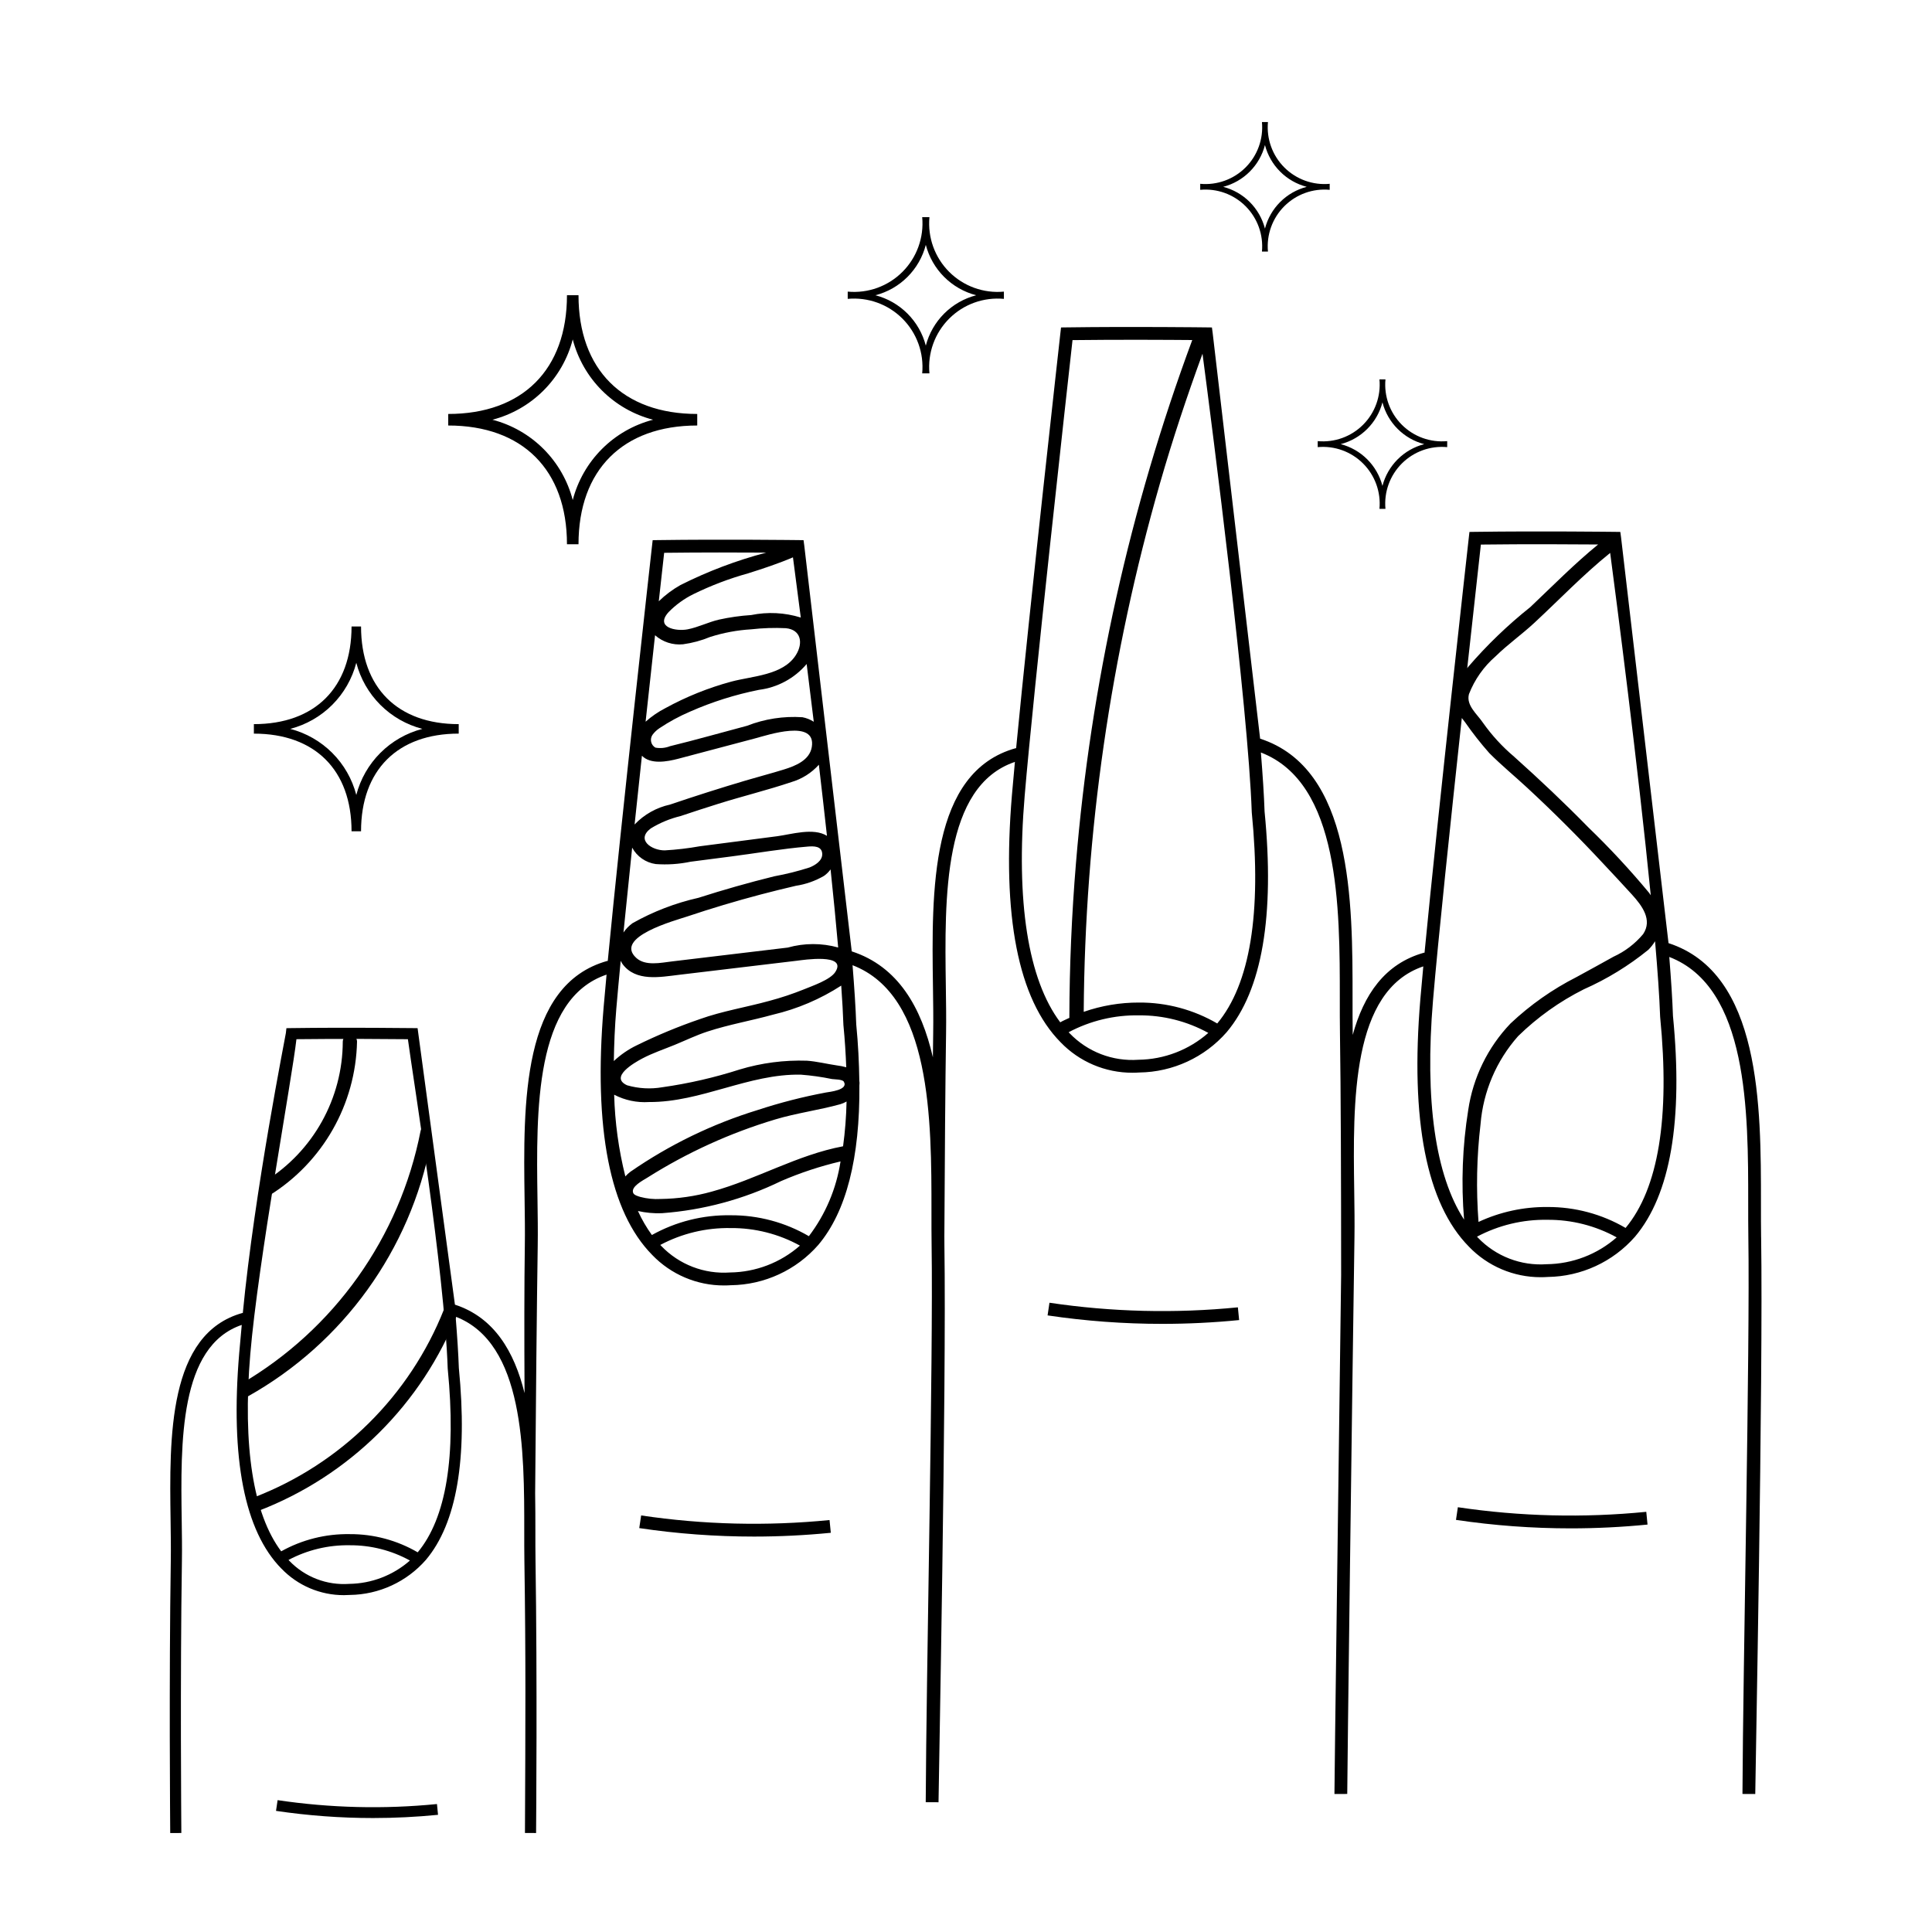 <?xml version="1.0" encoding="UTF-8"?>
<!-- Uploaded to: ICON Repo, www.iconrepo.com, Generator: ICON Repo Mixer Tools -->
<svg fill="#000000" width="800px" height="800px" version="1.1" viewBox="144 144 512 512" xmlns="http://www.w3.org/2000/svg">
 <g>
  <path d="m239.68 310.02h-2.516c0 16.207-9.676 25.883-25.883 25.883v2.516c16.207 0 25.883 9.676 25.883 25.883l2.516-0.004c0-16.207 9.676-25.883 25.883-25.883v-2.512c-16.207 0-25.883-9.676-25.883-25.883zm-1.258 44.648c-1.094-4.215-3.293-8.059-6.371-11.137s-6.922-5.277-11.137-6.371c4.215-1.094 8.059-3.293 11.137-6.371 3.078-3.082 5.277-6.926 6.371-11.141 1.094 4.215 3.293 8.059 6.371 11.141 3.078 3.078 6.926 5.277 11.137 6.371-4.211 1.094-8.059 3.293-11.137 6.371-3.078 3.078-5.277 6.922-6.371 11.137z"/>
  <path d="m511.16 244.54h-1.59c0.414 4.453-1.176 8.859-4.34 12.023s-7.57 4.754-12.023 4.34v1.59c4.453-0.414 8.859 1.176 12.023 4.34 3.164 3.164 4.754 7.57 4.34 12.023h1.59c-0.414-4.453 1.176-8.859 4.34-12.023 3.16-3.164 7.566-4.754 12.023-4.34v-1.59c-4.457 0.414-8.863-1.176-12.023-4.34-3.164-3.164-4.754-7.57-4.34-12.023zm-0.797 28.227c-0.691-2.664-2.082-5.094-4.027-7.039-1.945-1.945-4.375-3.336-7.039-4.027 2.664-0.691 5.094-2.086 7.039-4.031 1.945-1.945 3.336-4.375 4.027-7.039 0.691 2.664 2.082 5.094 4.031 7.039 1.945 1.945 4.375 3.34 7.039 4.031-2.664 0.691-5.094 2.082-7.039 4.027-1.949 1.945-3.34 4.375-4.031 7.039z"/>
  <path d="m390.31 201.55h-1.918c0.5 5.371-1.418 10.688-5.234 14.5-3.816 3.816-9.129 5.734-14.504 5.234v1.918c5.375-0.496 10.688 1.422 14.504 5.234 3.816 3.816 5.734 9.133 5.234 14.504h1.918c-0.5-5.371 1.418-10.688 5.234-14.504 3.812-3.812 9.129-5.731 14.5-5.234v-1.918c-5.371 0.5-10.688-1.418-14.5-5.234-3.816-3.812-5.734-9.129-5.234-14.5zm-0.961 34.047c-0.832-3.215-2.512-6.144-4.859-8.492-2.348-2.348-5.277-4.027-8.492-4.859 3.215-0.836 6.148-2.512 8.492-4.859 2.348-2.348 4.027-5.281 4.859-8.492 0.836 3.211 2.512 6.144 4.859 8.492 2.348 2.348 5.281 4.023 8.492 4.859-3.211 0.832-6.144 2.512-8.492 4.859-2.348 2.348-4.023 5.277-4.859 8.492z"/>
  <path d="m480.02 176.35h-1.59c0.414 4.453-1.176 8.863-4.34 12.023-3.16 3.164-7.566 4.754-12.02 4.34v1.59c4.453-0.414 8.859 1.176 12.02 4.34 3.164 3.164 4.754 7.57 4.34 12.023h1.59c-0.414-4.453 1.18-8.859 4.34-12.023 3.164-3.164 7.57-4.754 12.023-4.34v-1.59c-4.453 0.414-8.859-1.176-12.023-4.34-3.16-3.16-4.754-7.57-4.34-12.023zm-0.797 28.227 0.004 0.004c-0.691-2.664-2.082-5.098-4.027-7.043-1.949-1.945-4.379-3.336-7.043-4.027 2.664-0.691 5.094-2.082 7.043-4.031 1.945-1.945 3.336-4.375 4.027-7.039 0.691 2.664 2.082 5.094 4.027 7.039 1.945 1.949 4.379 3.34 7.043 4.031-2.664 0.691-5.098 2.082-7.043 4.027-1.945 1.945-3.336 4.379-4.027 7.043z"/>
  <path d="m297.31 222.24h-3.059c0 19.703-11.762 31.465-31.465 31.465v3.059c19.703 0 31.465 11.762 31.465 31.465h3.059c0-19.703 11.762-31.465 31.465-31.465v-3.059c-19.703 0-31.465-11.766-31.465-31.465zm-1.527 54.277c-1.328-5.121-4.004-9.797-7.746-13.539-3.742-3.742-8.418-6.418-13.539-7.746 5.121-1.328 9.797-4.004 13.539-7.746 3.742-3.742 6.418-8.418 7.746-13.539 1.328 5.121 4.004 9.797 7.746 13.539 3.742 3.742 8.418 6.418 13.539 7.746-5.121 1.328-9.797 4.004-13.539 7.746-3.742 3.742-6.418 8.418-7.746 13.539z"/>
  <path d="m313.91 545.61-0.5 3.356v-0.004c10.062 1.496 20.223 2.246 30.395 2.246 6.797 0 13.586-0.336 20.367-1.004l-0.336-3.375c-16.629 1.645-33.398 1.238-49.926-1.219z"/>
  <path d="m217.57 621.06-0.422 2.836v0.004c8.508 1.262 17.102 1.898 25.707 1.898 5.75 0 11.492-0.285 17.227-0.852l-0.281-2.856c-14.066 1.395-28.25 1.047-42.23-1.031z"/>
  <path d="m422.12 489.24-0.5 3.356h0.004c10.062 1.492 20.219 2.246 30.391 2.242 6.797 0 13.598-0.336 20.367-1.004l-0.332-3.375c-16.629 1.648-33.398 1.238-49.93-1.219z"/>
  <path d="m530.35 543.43-0.5 3.356c10.062 1.496 20.223 2.246 30.395 2.246 6.797 0 13.598-0.336 20.367-1.004l-0.332-3.375-0.004-0.004c-16.629 1.648-33.398 1.238-49.926-1.219z"/>
  <path d="m610.71 471.89c-0.043-2.84-0.043-5.856-0.039-9.055 0.012-25.711 0.027-60.926-24.496-68.895 0 0-12.469-106.73-12.578-107.52l-0.195-1.453-1.465-0.02c-0.195 0-19.824-0.242-37.023 0l-1.496 0.023-0.168 1.484c-0.09 0.812-8.156 72.816-11.742 110.12l-0.035-0.125c-10.535 2.902-16.07 11.223-18.984 21.805l-0.008-0.551c-0.043-2.84-0.043-5.856-0.039-9.055 0.012-25.711 0.027-60.926-24.496-68.895 0 0-12.469-106.73-12.578-107.52l-0.195-1.453-1.465-0.02c-0.195-0.004-19.828-0.242-37.027 0l-1.496 0.02-0.168 1.484c-0.09 0.812-8.156 72.812-11.742 110.12l-0.035-0.125c-22.809 6.285-22.359 37.844-21.996 63.203 0.062 4.344 0.121 8.445 0.062 12.238-0.031 2.016-0.059 4.207-0.082 6.496-3.039-13.137-9.156-24.062-21.504-28.074 0 0-12.469-106.73-12.578-107.52l-0.195-1.453-1.465-0.02c-0.195 0-19.828-0.242-37.023 0l-1.496 0.023-0.168 1.484c-0.09 0.812-8.156 72.816-11.742 110.12l-0.035-0.125c-22.809 6.285-22.359 37.844-21.996 63.203 0.062 4.344 0.121 8.445 0.062 12.234-0.152 10.156-0.156 24.125-0.074 39.121-2.719-10.984-8.023-20.051-18.449-23.441 0 0-9.633-71.324-9.727-72.012l-0.168-1.262-1.273-0.016c-0.172 0-17.238-0.211-32.191 0l-1.301 0.02-0.145 1.293c-0.078 0.707-8.301 41.832-11.418 74.273l-0.031-0.109c-19.809 5.457-19.418 32.898-19.102 54.949 0.055 3.777 0.105 7.344 0.055 10.641-0.488 32.309-0.168 69.039-0.152 72.25l2.949-0.012c-0.016-3.211-0.336-39.914 0.152-72.191 0.051-3.34 0-6.93-0.055-10.727-0.297-20.605-0.648-46.129 15.914-51.73-0.266 2.824-0.496 5.371-0.68 7.547-2.352 27.941 1.418 47.133 11.195 57.043l0.004-0.004c4.328 4.504 10.305 7.043 16.551 7.031 0.582 0 1.117-0.023 1.598-0.055 7.723-0.102 15.039-3.481 20.129-9.293 8.16-9.668 11.098-26.777 8.734-50.848-0.129-3.731-0.43-8.367-0.852-13.602 18.203 7 18.191 35.668 18.184 56.711 0 2.793-0.004 5.426 0.035 7.918 0.391 25.75 0.281 42.969 0.152 72.191l2.949 0.012c0.016-3.215 0.336-39.973-0.152-72.25-0.039-2.469-0.035-5.094-0.035-7.871 0-3.172-0.004-6.519-0.062-9.93 0.195-24.176 0.441-49.652 0.684-65.602 0.059-3.844 0-7.969-0.062-12.336-0.34-23.695-0.746-53.055 18.305-59.496-0.305 3.25-0.57 6.176-0.781 8.68-2.703 32.137 1.629 54.211 12.879 65.609h-0.004c4.977 5.18 11.852 8.102 19.035 8.086 0.668 0 1.281-0.023 1.836-0.066v0.004c8.883-0.117 17.301-4 23.148-10.684 7.43-8.805 11.035-23.062 10.891-42.328 0.059-0.395 0.051-0.797-0.02-1.191-0.074-4.723-0.301-9.648-0.82-14.965-0.148-4.289-0.492-9.621-0.977-15.641 20.934 8.051 20.922 41.023 20.914 65.227 0 3.211-0.004 6.242 0.039 9.105 0.449 29.617-1.414 113.87-1.559 147.48l3.391 0.016c0.016-3.695 2.125-110.42 1.559-147.55-0.012-0.773-0.004-1.664-0.012-2.465 0.105-20.461 0.25-40.547 0.453-53.855 0.059-3.844 0-7.969-0.062-12.336-0.34-23.699-0.746-53.055 18.305-59.496-0.305 3.25-0.57 6.176-0.781 8.68-2.703 32.137 1.629 54.211 12.879 65.609l-0.004-0.004c4.981 5.18 11.855 8.102 19.039 8.086 0.668 0 1.285-0.023 1.836-0.062 8.883-0.117 17.297-4 23.148-10.684 9.383-11.121 12.766-30.797 10.047-58.48-0.148-4.289-0.492-9.621-0.977-15.641 20.934 8.051 20.922 41.023 20.914 65.227 0 3.211-0.004 6.242 0.039 9.105 0.23 15.148 0.309 39.504 0.312 64.18-0.621 48.066-1.789 134.08-1.773 137.5l3.391-0.016c-0.016-3.695 1.348-110.36 1.914-147.48 0.059-3.844 0-7.969-0.062-12.336-0.34-23.699-0.746-53.055 18.305-59.496-0.305 3.25-0.57 6.176-0.781 8.68-2.703 32.137 1.629 54.211 12.879 65.605h-0.004c4.977 5.176 11.855 8.098 19.035 8.086 0.668 0 1.285-0.023 1.836-0.066 8.883-0.113 17.301-4 23.152-10.684 9.383-11.121 12.766-30.797 10.047-58.48-0.148-4.289-0.492-9.621-0.977-15.641 20.934 8.051 20.922 41.023 20.914 65.227 0 3.211-0.004 6.242 0.039 9.105 0.449 29.617-1.414 113.87-1.559 147.48l3.391 0.016c0.012-3.703 2.121-110.43 1.555-147.55zm-374.19 91.855c-5.922 0.418-11.73-1.82-15.84-6.106-0.074-0.078-0.148-0.16-0.223-0.238 4.984-2.648 10.559-3.988 16.203-3.891h0.023c5.578-0.035 11.07 1.355 15.953 4.047-4.461 3.922-10.176 6.113-16.117 6.188zm18.172-8.359 0.004-0.004c-5.465-3.188-11.684-4.856-18.012-4.82h-0.023c-6.344-0.105-12.602 1.465-18.141 4.555-7.418-9.867-10.25-27.785-8.195-52.203 2.055-24.453 11.07-73.102 12.234-83.516 12.207-0.152 25.449-0.039 29.539 0.004 1.387 10.449 9.648 60.969 10.551 87.297l0.008 0.094c2.281 23.18-0.398 39.523-7.961 48.59zm112.82-139.78 0.008 0.109c0.383 3.894 0.605 7.57 0.746 11.133l0.004-0.004c-0.832-0.234-1.68-0.402-2.535-0.504-2.644-0.383-5.223-1.051-7.902-1.242-6.019-0.199-12.031 0.586-17.797 2.324-6.68 2.144-13.531 3.719-20.477 4.703-3.121 0.543-6.324 0.367-9.367-0.512-4.754-2.152 1.871-5.961 4-7.09 2.769-1.465 5.742-2.445 8.633-3.633s5.707-2.555 8.684-3.527c5.672-1.855 11.609-2.879 17.359-4.473h0.004c6.418-1.508 12.527-4.113 18.062-7.695 0.277 3.898 0.477 7.418 0.578 10.41zm-1.387-20.508c-4.371-1.215-8.992-1.207-13.359 0.02-6.961 0.832-13.918 1.664-20.879 2.496-3.273 0.391-6.551 0.781-9.824 1.176-2.934 0.348-7.016 1.281-9.441-0.93-6.07-5.535 10.426-9.953 13.457-10.969 6.43-2.156 12.926-4.102 19.484-5.832 3.086-0.812 6.184-1.578 9.293-2.301v-0.004c2.652-0.395 5.207-1.293 7.523-2.641 0.668-0.473 1.25-1.051 1.734-1.711 0.766 7.285 1.453 14.289 2.012 20.695zm-2.969-29.59c-3.586-2.25-9.527-0.375-13.223 0.105-6.832 0.887-13.664 1.773-20.5 2.66h0.004c-3.066 0.547-6.16 0.91-9.27 1.086-3.465 0.027-7.715-2.816-3.703-5.82 2.43-1.488 5.082-2.59 7.856-3.262 3.316-1.113 6.644-2.195 9.98-3.242 6.434-2.023 13.031-3.625 19.418-5.773h0.004c2.809-0.828 5.336-2.422 7.289-4.602 0.73 6.227 1.457 12.578 2.144 18.848zm-5.383-45.543c0.598 4.797 1.234 9.945 1.883 15.309-0.914-0.586-1.93-0.992-2.996-1.199-5-0.332-10.016 0.438-14.684 2.266-6.797 1.801-13.574 3.742-20.406 5.406-1.234 0.488-2.582 0.621-3.887 0.379-0.57-0.328-0.977-0.879-1.121-1.523-0.145-0.641-0.02-1.312 0.352-1.859 0.508-0.695 1.137-1.293 1.855-1.766 2.562-1.711 5.277-3.18 8.105-4.391 5.859-2.582 11.984-4.516 18.262-5.769 4.922-0.617 9.434-3.062 12.641-6.852zm-1.555-12.309c-4.254-1.324-8.777-1.551-13.145-0.66-2.875 0.188-5.731 0.59-8.539 1.211-2.824 0.656-5.469 2.019-8.305 2.574-3.043 0.594-8.781-0.492-5.004-4.609v0.004c1.891-1.926 4.094-3.519 6.512-4.711 4.652-2.281 9.504-4.129 14.496-5.516 4.027-1.27 8.027-2.59 11.91-4.246 0.41 3.082 1.148 8.699 2.074 15.953zm-36.207-17.156c9.777-0.121 20.055-0.094 27.031-0.051-7.852 2.07-15.469 4.953-22.723 8.602-2.09 1.176-4.019 2.621-5.734 4.297 0.676-6.102 1.18-10.641 1.426-12.848zm-2.418 21.84v0.004c2.031 1.797 4.723 2.668 7.422 2.398 2.469-0.34 4.883-0.992 7.184-1.945 3.527-1.121 7.18-1.801 10.875-2.019 3.039-0.348 6.106-0.449 9.164-0.301 4.039 0.371 4.688 3.926 2.684 7.113-3.402 5.402-11.609 5.555-17.156 7.055-6.051 1.641-11.891 3.988-17.391 6.996-1.91 0.977-3.684 2.191-5.285 3.617 0.902-8.305 1.758-16.125 2.504-22.918zm-3.477 31.941c2.301 2.352 6.59 1.594 9.656 0.789 6.805-1.785 13.605-3.606 20.406-5.406 3.164-0.836 16.16-5.211 14.961 2.277-0.566 3.547-4.367 5.043-7.371 5.977-3.379 1.051-6.812 1.938-10.207 2.945-6.707 1.992-13.375 4.113-20.004 6.363-3.582 0.781-6.852 2.617-9.383 5.273 0.637-6.059 1.293-12.195 1.941-18.219zm-2.586 24.348-0.004 0.004c1.277 2.359 3.594 3.973 6.246 4.352 3.098 0.227 6.211 0.016 9.254-0.621 3.617-0.469 7.234-0.938 10.852-1.406 6.691-0.867 13.414-2.039 20.137-2.602 1.555-0.129 3.816-0.215 3.887 1.949 0.059 1.824-1.941 3.019-3.363 3.582-3.059 0.984-6.18 1.766-9.344 2.34-6.777 1.676-13.488 3.582-20.141 5.715v-0.004c-6.102 1.379-11.969 3.637-17.418 6.707-0.941 0.68-1.758 1.516-2.41 2.473 0.688-6.894 1.473-14.547 2.301-22.484zm-4.195 42.625c0.293-3.481 0.688-7.773 1.156-12.637h-0.004c0.152 0.32 0.328 0.625 0.527 0.914 3.512 4.668 9.906 3.406 14.887 2.812 6.961-0.832 13.918-1.664 20.879-2.496 3.481-0.414 6.961-0.832 10.438-1.246 1.469-0.176 13.457-2.07 10.129 3.016-1.352 2.062-6.086 3.66-8.297 4.574h0.004c-3 1.207-6.066 2.227-9.191 3.059-6.09 1.68-12.445 2.695-18.398 4.828h0.004c-5.719 1.961-11.305 4.281-16.73 6.945-2.227 1.07-4.273 2.481-6.07 4.172 0.074-4.441 0.25-9.031 0.664-13.941zm2.394 44.508-0.004 0.004c-1.777-7.09-2.773-14.352-2.965-21.656 2.844 1.48 6.039 2.152 9.238 1.941 13.816 0.082 26.418-7.531 40.23-7.254 2.777 0.211 5.531 0.598 8.254 1.164 0.66 0.098 2.754 0.062 3.129 0.68 1.352 2.234-3.844 2.719-4.719 2.883-6.121 1.145-12.156 2.691-18.066 4.633-12.031 3.688-23.418 9.211-33.762 16.371-0.488 0.367-0.938 0.781-1.34 1.234zm27.738 25.453-0.004 0.004c-6.816 0.484-13.492-2.09-18.223-7.023-0.086-0.09-0.172-0.184-0.258-0.273 5.734-3.047 12.148-4.586 18.641-4.473h0.027c6.41-0.043 12.727 1.559 18.344 4.652-5.129 4.512-11.703 7.035-18.531 7.117zm20.902-9.617-0.008 0.004c-6.281-3.668-13.438-5.582-20.715-5.543h-0.027c-7.293-0.125-14.492 1.684-20.863 5.234-1.438-1.992-2.676-4.125-3.695-6.363 2.074 0.469 4.199 0.668 6.32 0.586 10.977-0.805 21.699-3.691 31.598-8.508 5.09-2.199 10.371-3.945 15.77-5.215-1.094 7.199-3.977 14.012-8.387 19.809zm9.059-23.82c-12.164 2.277-22.914 8.762-34.793 12.008l-0.008 0.004c-4.418 1.234-8.98 1.891-13.566 1.953-1.801 0.102-3.602-0.078-5.344-0.535-0.543-0.172-1.648-0.449-1.906-1.047-0.73-1.68 2.582-3.336 3.758-4.078 10.555-6.664 21.969-11.855 33.926-15.434 5.66-1.691 11.523-2.449 17.188-4.016h0.004c0.578-0.172 1.137-0.414 1.66-0.719-0.082 3.973-0.391 7.934-0.926 11.867zm57.547-32.855c-8.531-11.348-11.789-31.957-9.426-60.039 2.367-28.125 11.344-108.78 12.68-120.75 12.277-0.152 25.465-0.074 31.727-0.02v0.004c-16.527 44.594-26.895 91.234-30.816 138.63-1.129 13.602-1.715 27.23-1.75 40.887 0 0.039 0.02 0.066 0.02 0.105-0.812 0.391-1.664 0.734-2.434 1.184zm20.707 9.922-0.004 0.004c-6.812 0.48-13.488-2.09-18.219-7.023-0.086-0.09-0.172-0.184-0.258-0.273 5.734-3.047 12.148-4.586 18.641-4.473h0.027-0.004c6.414-0.043 12.73 1.559 18.348 4.652-5.129 4.512-11.703 7.035-18.535 7.117zm20.898-9.613c-6.285-3.668-13.438-5.582-20.715-5.543h-0.027c-4.984-0.016-9.938 0.82-14.641 2.461 0.312-47.375 7.109-94.488 20.195-140.02 3.332-11.602 7.144-23.055 11.285-34.391 2.617 19.895 12.086 93.363 13.051 121.5l0.008 0.109c2.625 26.66-0.457 45.461-9.156 55.887zm114.89-33.973c-0.16-0.227-0.293-0.457-0.469-0.684-5.039-6.062-10.41-11.848-16.086-17.324-6.336-6.477-12.926-12.688-19.676-18.734h0.004c-3.129-2.641-5.91-5.672-8.27-9.016-1.527-2.273-4.469-4.555-3.688-7.539 1.5-3.863 3.918-7.305 7.051-10.02 3.215-3.16 6.969-5.805 10.281-8.879 6.684-6.207 12.984-12.805 20.094-18.531 1.688 12.758 7.387 56.609 10.758 90.727zm-45.023-92.941c11.902-0.148 24.594-0.078 31.07-0.023-6.32 5.16-12.039 10.977-17.961 16.586-5.981 4.762-11.504 10.074-16.488 15.871-0.078 0.109-0.16 0.23-0.238 0.34 1.738-15.887 3.148-28.57 3.617-32.773zm-12.68 120.75c1.316-15.637 4.676-47.508 7.629-74.789 0.285 0.379 0.578 0.762 0.879 1.141 1.973 2.84 4.109 5.562 6.402 8.152 3.164 3.184 6.656 6.051 9.949 9.098 6.977 6.457 13.711 13.172 20.195 20.137 2.574 2.766 5.188 5.512 7.715 8.316 2.574 2.856 5.473 6.625 2.906 10.434l-0.004 0.004c-2.141 2.559-4.828 4.602-7.863 5.988-3.223 1.828-6.496 3.566-9.738 5.359-6.406 3.25-12.312 7.402-17.535 12.328-6.023 6.305-9.938 14.32-11.207 22.941-1.535 9.598-1.902 19.352-1.094 29.039-7.594-11.66-10.477-31.484-8.234-58.148zm30.133 69.961c-6.816 0.484-13.492-2.09-18.219-7.019-0.086-0.09-0.172-0.184-0.258-0.273v-0.004c5.731-3.043 12.145-4.582 18.637-4.473h0.027c6.41-0.043 12.73 1.562 18.348 4.656-5.133 4.508-11.707 7.031-18.535 7.113zm20.902-9.617-0.004 0.004c-6.281-3.672-13.438-5.586-20.711-5.547h-0.031c-6.297-0.051-12.523 1.301-18.234 3.957-0.656-8.629-0.48-17.301 0.535-25.891 0.699-8.656 4.195-16.848 9.957-23.344 5.133-5.016 11.012-9.207 17.43-12.422 6.137-2.715 11.887-6.238 17.094-10.473 0.676-0.68 1.27-1.438 1.77-2.258 0.676 7.812 1.164 14.703 1.344 19.98l0.008 0.109c2.621 26.656-0.461 45.457-9.16 55.887z"/>
  <path d="m234.84 420c-0.031 15.078-7.82 29.082-20.613 37.062-2.055 1.289-0.914 5.043 1.156 3.746 14.148-8.797 22.891-24.152 23.234-40.809-0.035-1.02-0.871-1.824-1.887-1.824-1.02 0-1.855 0.805-1.891 1.824z"/>
  <path d="m255.46 443.7c-5.5 28.191-22.879 52.645-47.695 67.109-0.859 0.543-1.137 1.672-0.621 2.555 0.516 0.879 1.633 1.191 2.531 0.707 25.301-14.176 43.055-38.797 48.516-67.281 0.449-2.375-2.273-5.481-2.727-3.09z"/>
  <path d="m261.69 490.92c-9.074 22.945-27.34 41.043-50.371 49.898-2.254 0.855-1.277 4.508 1.004 3.644 24.273-9.273 43.52-28.348 53.012-52.539 0.883-2.266-2.769-3.25-3.644-1.004z"/>
 </g>
</svg>
